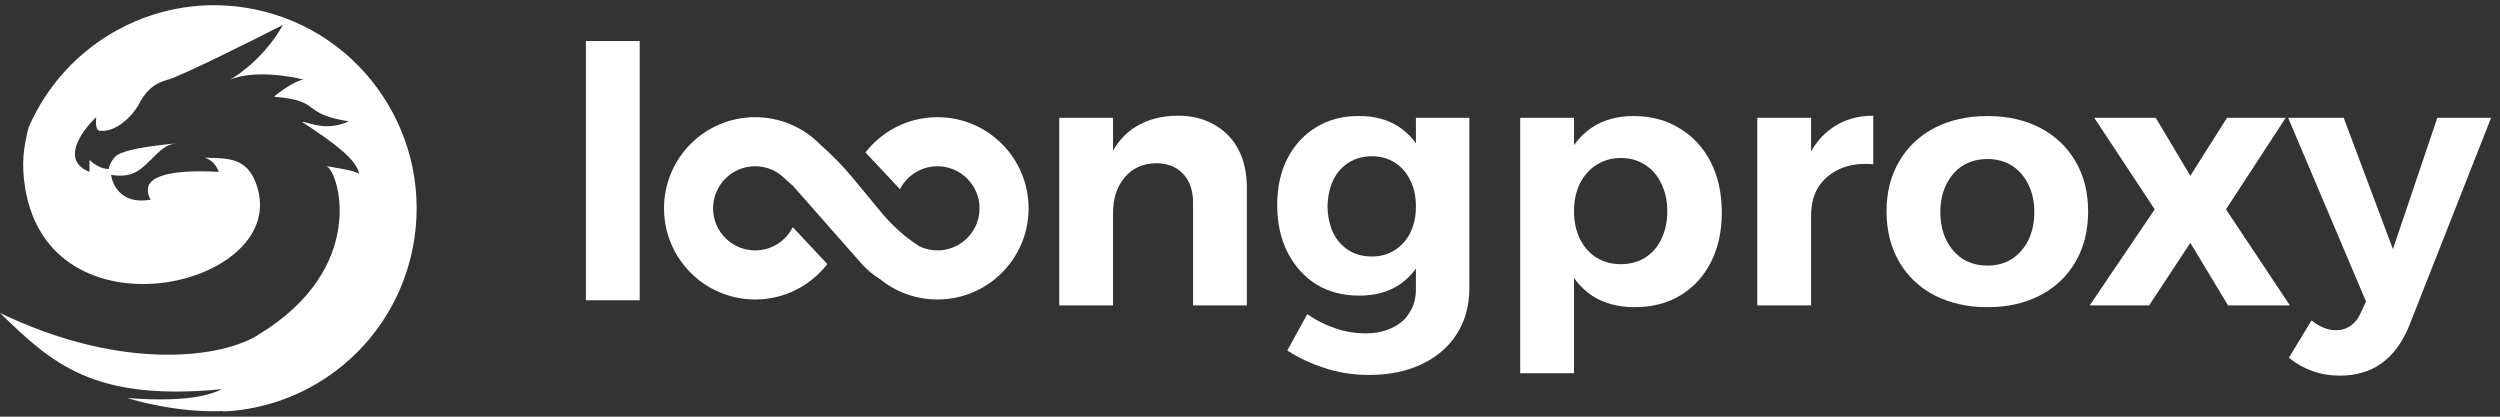 <svg width="192" height="32" viewBox="0 0 192 32" fill="none" xmlns="http://www.w3.org/2000/svg">
<rect x="0" y="0" width="192" height="32" fill="#333333" stroke="none"/>
<g id="&#230;&#137;&#128;&#230;&#156;&#137;logo">
<g id="Group 1000006144">
<g id="Group 1000006142">
<path id="Vector 758" d="M0 24.035C8.897 28.324 16.447 27.657 19.688 25.815L20.85 30.843C16.911 32.409 11.455 31.093 9.78 30.57C13.379 30.843 15.688 30.57 17.047 29.89C7.131 30.843 4.007 27.915 0 24.035Z" fill="white"/>
<path id="Subtract" fill-rule="evenodd" clip-rule="evenodd" d="M17.128 31.6C24.112 31.302 30.256 26.265 31.693 19.076C33.381 10.627 27.927 2.403 19.512 0.708C12.19 -0.767 5.037 3.186 2.191 9.804C1.815 11.313 1.63 12.528 1.926 14.397C3.8 26.2 21.725 22.101 19.83 14.637C19.216 12.216 17.769 12.172 16.2 12.125C16.036 12.12 15.87 12.115 15.704 12.107C16.392 12.291 16.717 12.913 16.794 13.201C12.665 12.97 11.575 13.719 11.403 14.295C11.266 14.755 11.461 15.178 11.575 15.331C9.374 15.745 8.632 14.237 8.536 13.431C10.027 13.661 10.658 13.201 11.575 12.28L11.607 12.248C12.322 11.53 12.769 11.081 13.541 11.006C10.351 11.318 9.202 11.68 8.858 12.025C8.583 12.301 8.364 12.721 8.364 12.97C7.768 13.017 7.122 12.529 6.874 12.28V13.201C4.626 12.326 6.281 10.034 7.39 8.998C7.298 9.919 7.542 10.073 7.676 10.034C8.88 10.207 10.199 8.883 10.658 8.019C11.117 7.156 11.633 6.465 12.894 6.119C13.904 5.843 19.202 3.202 21.725 1.917C20.441 4.22 18.476 5.678 17.654 6.119C19.397 5.382 22.165 5.812 23.331 6.119C22.78 6.119 21.353 7.122 21.047 7.429C23.001 7.583 23.453 7.917 23.956 8.29C24.428 8.639 24.946 9.023 26.788 9.322C25.393 9.942 24.326 9.64 23.705 9.463C23.478 9.399 23.31 9.351 23.208 9.372C25.685 10.984 27.491 12.34 27.568 13.376C27.407 13.15 26.336 12.973 25.618 12.854C25.392 12.817 25.202 12.786 25.085 12.76C26.054 13.241 28.258 20.582 19.901 25.669C18.695 26.404 18.417 27.63 18.128 28.909C17.919 29.833 17.704 30.785 17.128 31.6Z" fill="white"/>
</g>
</g>
<g id="loongproxy-logo">
<g id="loongproxy">
<path id="Vector" d="M184.985 25.119C184.466 26.353 183.769 27.283 182.892 27.909C182.016 28.535 180.952 28.848 179.699 28.848C178.948 28.848 178.251 28.732 177.607 28.499C176.981 28.285 176.372 27.945 175.782 27.48L177.526 24.609C178.152 25.11 178.778 25.36 179.404 25.36C179.834 25.36 180.209 25.244 180.531 25.011C180.853 24.797 181.113 24.466 181.309 24.018L181.712 23.16L175.729 9.047H179.995L183.778 19.135L187.185 9.047H191.317L184.985 25.119Z" fill="white"/>
<path id="Vector_2" d="M160.839 9.047H165.561L168.218 13.501L171.035 9.047H175.542L170.954 16.077L175.864 23.455H171.115L168.218 18.652L165.051 23.455H160.49L165.481 16.077L160.839 9.047Z" fill="white"/>
<path id="Vector_3" d="M152.641 8.913C154.179 8.913 155.53 9.217 156.692 9.825C157.855 10.434 158.758 11.292 159.402 12.401C160.046 13.492 160.368 14.771 160.368 16.238C160.368 17.705 160.046 18.992 159.402 20.102C158.758 21.211 157.855 22.069 156.692 22.677C155.53 23.285 154.179 23.59 152.641 23.59C151.103 23.59 149.743 23.285 148.563 22.677C147.4 22.069 146.497 21.211 145.853 20.102C145.209 18.992 144.887 17.705 144.887 16.238C144.887 14.771 145.209 13.492 145.853 12.401C146.497 11.292 147.4 10.434 148.563 9.825C149.743 9.217 151.103 8.913 152.641 8.913ZM152.641 12.213C151.925 12.213 151.29 12.383 150.736 12.723C150.199 13.063 149.779 13.546 149.475 14.172C149.171 14.78 149.019 15.487 149.019 16.292C149.019 17.096 149.171 17.812 149.475 18.438C149.779 19.046 150.199 19.529 150.736 19.887C151.29 20.227 151.925 20.397 152.641 20.397C153.356 20.397 153.982 20.227 154.519 19.887C155.056 19.529 155.476 19.046 155.78 18.438C156.084 17.812 156.236 17.096 156.236 16.292C156.236 15.487 156.084 14.78 155.78 14.172C155.476 13.546 155.056 13.063 154.519 12.723C153.982 12.383 153.356 12.213 152.641 12.213Z" fill="white"/>
<path id="Vector_4" d="M143.867 12.616C142.901 12.526 142.051 12.643 141.318 12.964C140.602 13.287 140.048 13.752 139.654 14.36C139.279 14.968 139.091 15.692 139.091 16.533L138.045 16.345C138.045 14.771 138.277 13.43 138.742 12.321C139.225 11.212 139.905 10.362 140.781 9.772C141.658 9.181 142.686 8.886 143.867 8.886V12.616ZM134.959 9.047H139.091V23.455H134.959V9.047Z" fill="white"/>
<path id="Vector_5" d="M125.445 8.913C126.805 8.913 127.985 9.226 128.987 9.852C130.006 10.46 130.802 11.319 131.375 12.428C131.947 13.537 132.233 14.834 132.233 16.318C132.233 17.767 131.956 19.037 131.402 20.128C130.847 21.22 130.069 22.069 129.067 22.677C128.066 23.285 126.885 23.59 125.526 23.59C124.274 23.59 123.2 23.303 122.306 22.731C121.412 22.141 120.723 21.3 120.24 20.209C119.757 19.1 119.516 17.803 119.516 16.318C119.516 14.78 119.748 13.456 120.213 12.347C120.696 11.238 121.376 10.389 122.252 9.799C123.147 9.208 124.211 8.913 125.445 8.913ZM124.479 12.133C123.782 12.133 123.156 12.312 122.601 12.669C122.064 13.009 121.644 13.483 121.34 14.091C121.036 14.7 120.884 15.406 120.884 16.211C120.884 17.016 121.036 17.732 121.34 18.358C121.644 18.966 122.064 19.44 122.601 19.78C123.156 20.119 123.782 20.289 124.479 20.289C125.195 20.289 125.821 20.119 126.357 19.78C126.894 19.44 127.305 18.966 127.592 18.358C127.896 17.732 128.048 17.016 128.048 16.211C128.048 15.424 127.896 14.726 127.592 14.118C127.305 13.492 126.894 13.009 126.357 12.669C125.821 12.312 125.195 12.133 124.479 12.133ZM116.752 9.047H120.884V28.661H116.752V9.047Z" fill="white"/>
<path id="Vector_6" d="M112.847 22.114C112.847 23.473 112.525 24.654 111.881 25.655C111.237 26.657 110.343 27.426 109.198 27.963C108.053 28.517 106.703 28.795 105.146 28.795C103.93 28.795 102.785 28.616 101.712 28.258C100.657 27.918 99.709 27.471 98.868 26.916L100.397 24.126C101.059 24.591 101.766 24.949 102.517 25.199C103.268 25.468 104.055 25.602 104.878 25.602C105.665 25.602 106.345 25.459 106.917 25.172C107.507 24.904 107.955 24.511 108.259 23.992C108.581 23.491 108.742 22.901 108.742 22.221V9.047H112.847V22.114ZM104.288 8.913C105.504 8.895 106.542 9.163 107.4 9.718C108.259 10.272 108.912 11.068 109.359 12.106C109.824 13.125 110.047 14.351 110.03 15.782C110.047 17.213 109.833 18.447 109.386 19.484C108.938 20.522 108.295 21.318 107.454 21.872C106.613 22.427 105.594 22.704 104.395 22.704C103.143 22.704 102.043 22.418 101.095 21.845C100.165 21.255 99.431 20.441 98.895 19.404C98.358 18.349 98.09 17.132 98.09 15.755C98.09 14.377 98.349 13.188 98.868 12.186C99.387 11.167 100.111 10.371 101.041 9.798C101.989 9.208 103.071 8.913 104.288 8.913ZM105.361 11.998C104.699 11.998 104.109 12.159 103.59 12.482C103.071 12.803 102.669 13.259 102.383 13.85C102.114 14.422 101.971 15.093 101.953 15.862C101.971 16.613 102.114 17.284 102.383 17.875C102.669 18.447 103.062 18.894 103.563 19.216C104.082 19.538 104.681 19.699 105.361 19.699C106.023 19.699 106.604 19.538 107.105 19.216C107.624 18.894 108.026 18.447 108.312 17.875C108.599 17.284 108.742 16.613 108.742 15.862C108.742 15.093 108.599 14.422 108.312 13.85C108.026 13.259 107.624 12.803 107.105 12.482C106.604 12.159 106.023 11.998 105.361 11.998Z" fill="white"/>
<path id="Vector_7" d="M91.626 15.567C91.626 14.619 91.367 13.877 90.848 13.34C90.347 12.803 89.658 12.535 88.782 12.535C87.762 12.553 86.957 12.92 86.367 13.635C85.777 14.351 85.482 15.254 85.482 16.345H84.435C84.435 14.664 84.677 13.277 85.16 12.186C85.66 11.077 86.358 10.255 87.252 9.718C88.165 9.163 89.238 8.886 90.472 8.886C91.545 8.886 92.475 9.119 93.263 9.584C94.067 10.031 94.684 10.666 95.114 11.489C95.543 12.312 95.758 13.287 95.758 14.413V23.455H91.626V15.567ZM81.35 9.047H85.482V23.455H81.35V9.047Z" fill="white"/>
<path id="Vector_8" d="M44.996 3.152H49.128V23.06H44.996V3.152Z" fill="white"/>
<path id="Union" fill-rule="evenodd" clip-rule="evenodd" d="M57.996 19.231C59.26 19.231 60.355 18.505 60.885 17.447L63.538 20.277C62.258 21.933 60.252 23 57.996 23C54.13 23 50.996 19.866 50.996 16C50.996 12.134 54.13 9 57.996 9C59.951 9 61.719 9.801 62.989 11.094L62.989 11.094C63.895 11.886 64.737 12.751 65.505 13.679L67.714 16.347C68.538 17.343 69.51 18.206 70.595 18.908L70.592 18.91C71.017 19.116 71.493 19.231 71.996 19.231C73.78 19.231 75.227 17.784 75.227 16C75.227 14.216 73.78 12.769 71.996 12.769C70.741 12.769 69.652 13.485 69.118 14.531L66.468 11.705C67.749 10.059 69.749 9 71.996 9C75.862 9 78.996 12.134 78.996 16C78.996 19.866 75.862 23 71.996 23C70.33 23 68.799 22.418 67.597 21.445C67.054 21.112 66.562 20.699 66.14 20.22L60.903 14.277L59.934 13.415L59.934 13.415C59.394 13.009 58.723 12.769 57.996 12.769C56.212 12.769 54.765 14.216 54.765 16C54.765 17.784 56.212 19.231 57.996 19.231Z" fill="white"/>
</g>
</g>
</g>
</svg>
